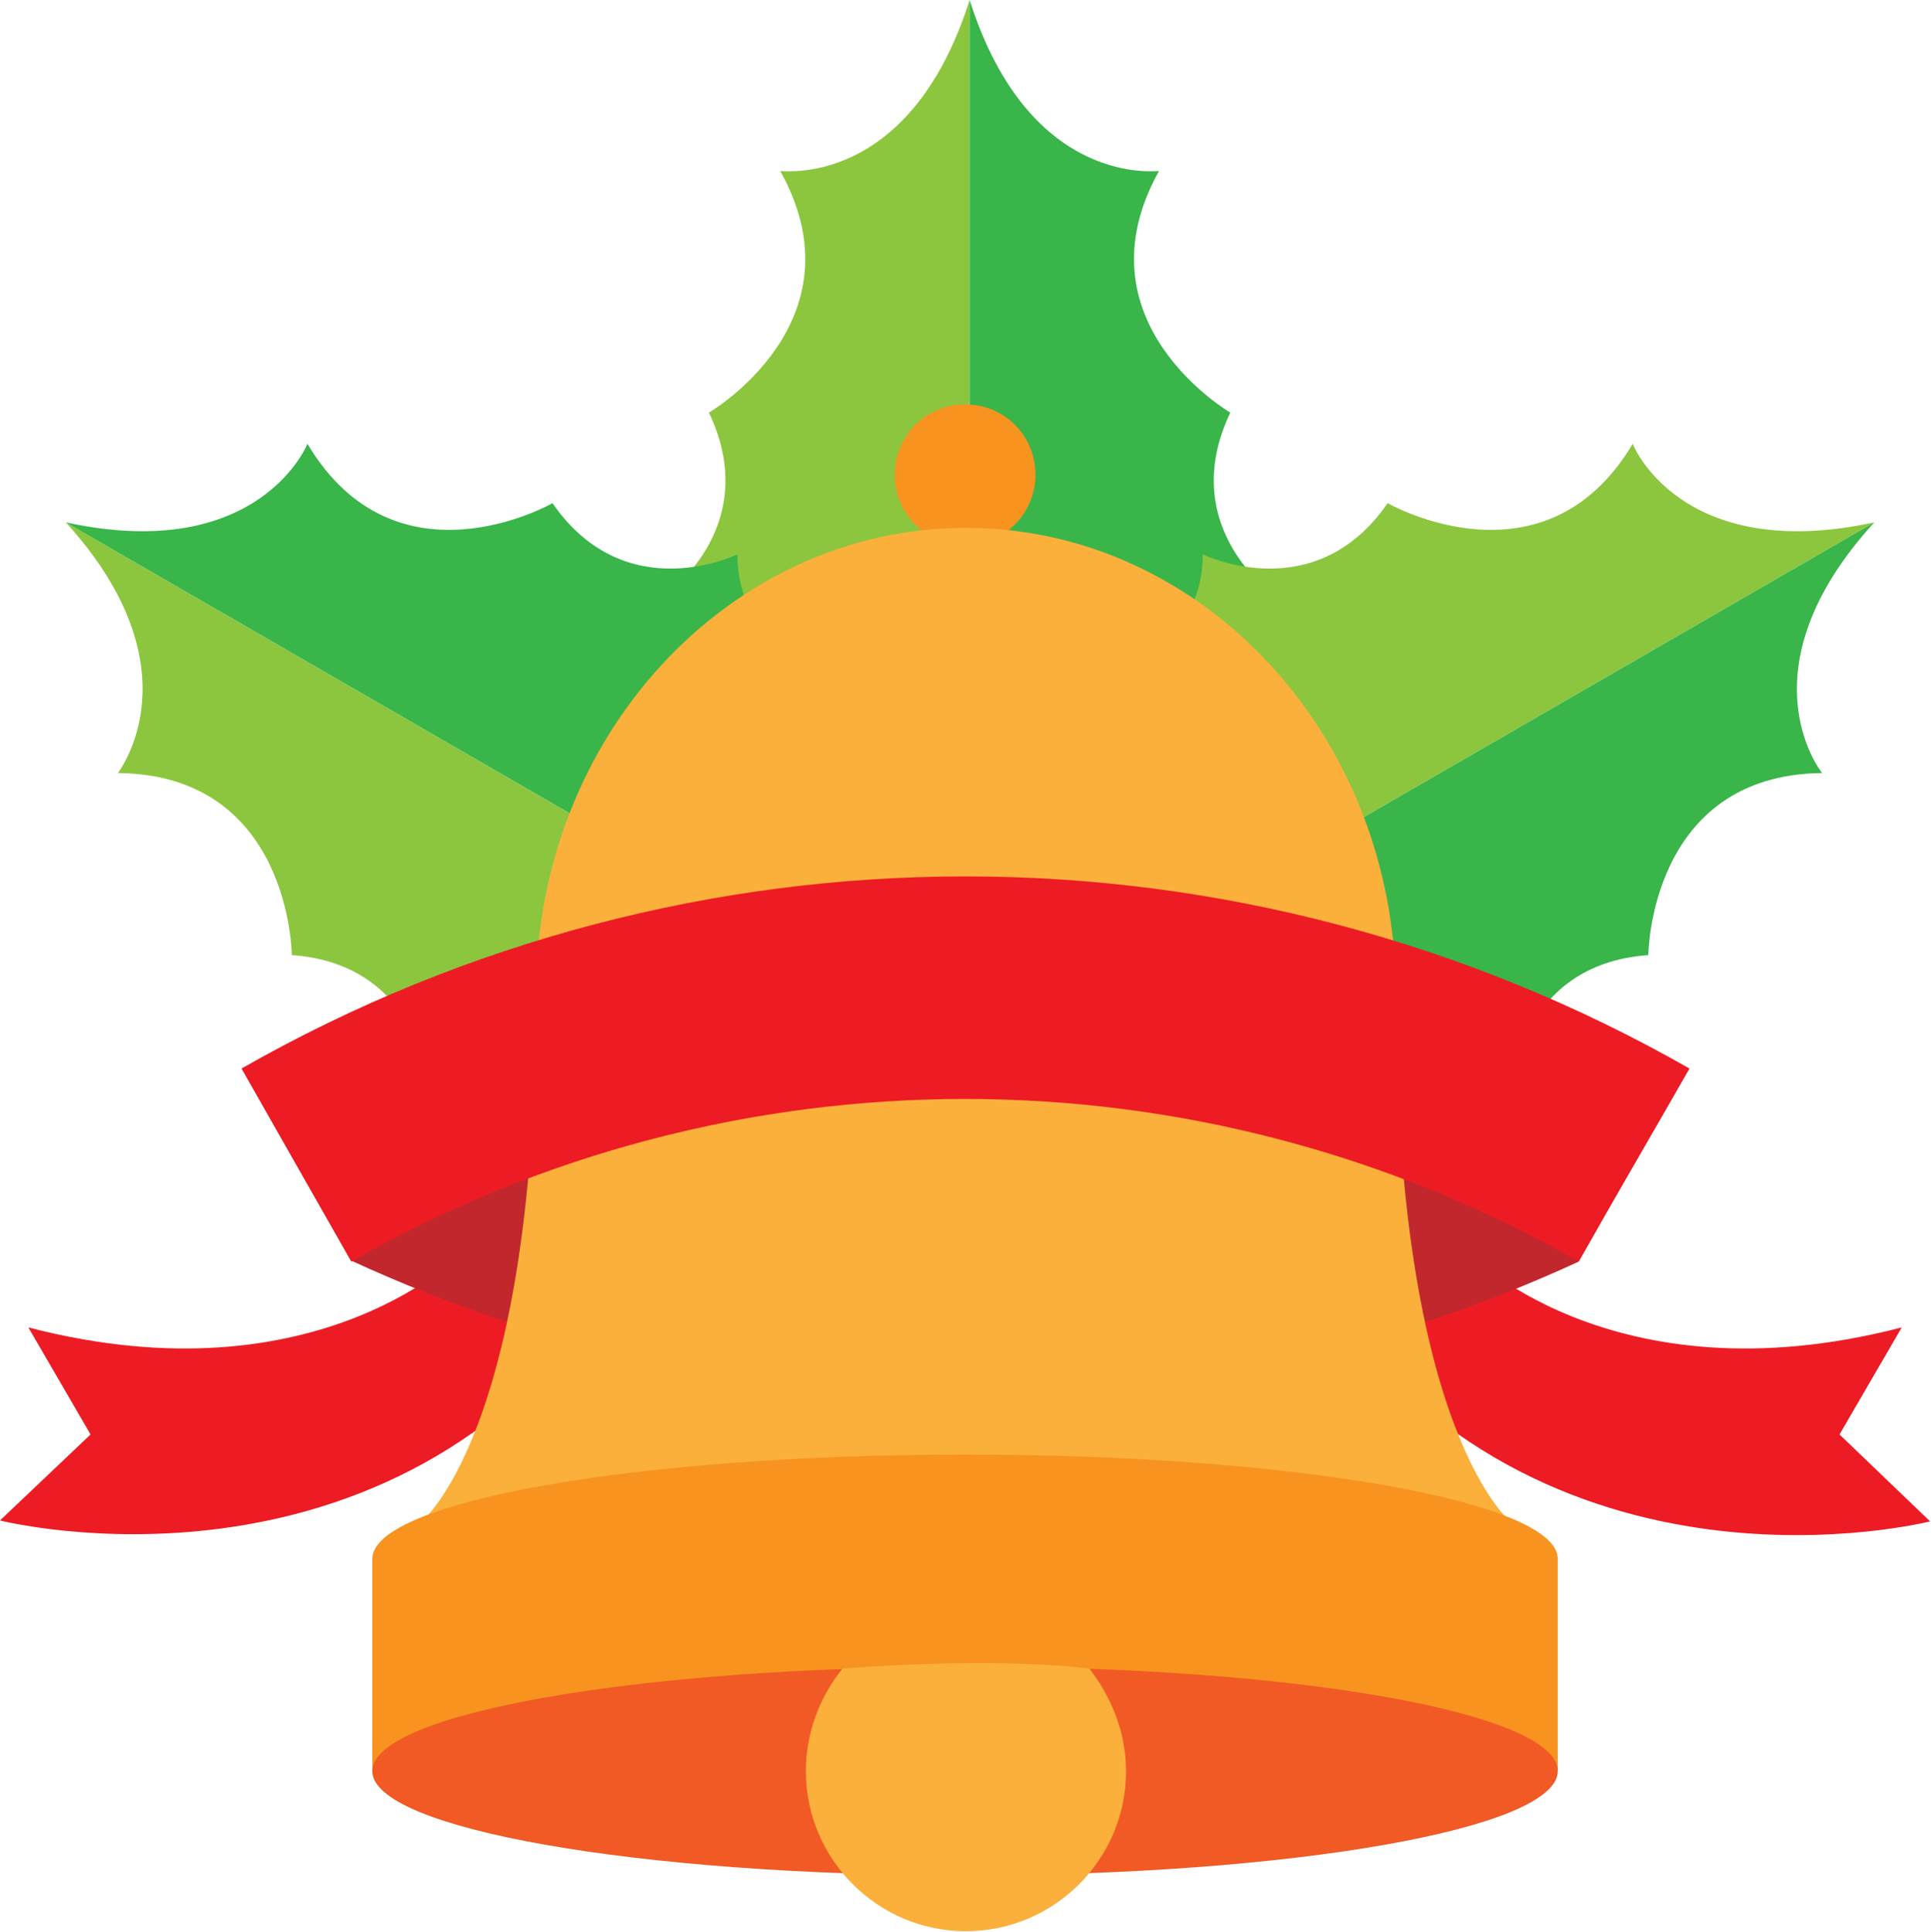 <?xml version="1.0" encoding="utf-8"?>
<!-- Generator: Adobe Illustrator 22.0.1, SVG Export Plug-In . SVG Version: 6.00 Build 0)  -->
<svg version="1.1" xmlns="http://www.w3.org/2000/svg" xmlns:xlink="http://www.w3.org/1999/xlink" x="0px" y="0px"
	 viewBox="0 0 211.1 211.2" style="enable-background:new 0 0 211.1 211.2;" xml:space="preserve">
<style type="text/css">
	.st0{fill:url(#SVGID_1_);}
	.st1{fill:#4B4B4B;}
	.st2{fill:#8CC63F;}
	.st3{fill:#39B54A;}
	.st4{fill:#F7931E;}
	.st5{fill:#FBB03B;}
	.st6{fill:#F15A24;}
	.st7{fill:#ED1C24;}
	.st8{fill:#C1272D;}
	.st9{fill:#D61921;}
</style>
<g id="Background">
</g>
<g id="Objects">
	<g>
		<g>
			<path class="st2" d="M106,0v114.2c0,0-9-16.7-33.7-23.8c0,0,13.7-17,0-25c0,0,11.3-7.5,5.2-20.3c0,0,17-9.9,7.8-26.4
				C85.3,18.6,99.4,20.8,106,0z"/>
			<path class="st3" d="M106,0v114.2c0,0,9-16.7,33.7-23.8c0,0-13.7-17,0-25c0,0-11.3-7.5-5.2-20.3c0,0-17-9.9-7.8-26.4
				C126.8,18.6,112.6,20.8,106,0z"/>
		</g>
		<g>
			<path class="st2" d="M7.2,57.1l98.9,57.1c0,0-19-0.6-37.5,17.3c0,0-7.9-20.3-21.7-12.5c0,0-0.9-13.6-15-14.6
				c0,0-0.1-19.7-19-19.9C12.9,84.4,21.8,73.2,7.2,57.1z"/>
			<path class="st3" d="M7.2,57.1l98.9,57.1c0,0-10-16.1-3.8-41.1c0,0-21.5,3.4-21.7-12.5c0,0-12.2,6-20.2-5.6
				c0,0-17.1,9.8-26.8-6.5C33.7,48.4,28.4,61.7,7.2,57.1z"/>
		</g>
		<g>
			<path class="st2" d="M204.9,57.1L106,114.2c0,0,10-16.1,3.8-41.1c0,0,21.5,3.4,21.7-12.5c0,0,12.2,6,20.2-5.6
				c0,0,17.1,9.8,26.8-6.5C178.4,48.4,183.6,61.7,204.9,57.1z"/>
			<path class="st3" d="M204.9,57.1L106,114.2c0,0,19-0.6,37.5,17.3c0,0,7.9-20.3,21.7-12.5c0,0,0.9-13.6,15-14.6
				c0,0,0.1-19.7,19-19.9C199.1,84.4,190.2,73.2,204.9,57.1z"/>
		</g>
		<path class="st7" d="M50.9,136.6c0,0-15.8,16.8-47.8,8.5l6.8,11.7L0,166.2c0,0,42.4,10.8,67.2-25.5L50.9,136.6z"/>
		<path class="st7" d="M160.1,136.6c0,0,15.8,16.8,47.8,8.5l-6.8,11.7l9.9,9.5c0,0-42.4,10.8-67.2-25.5L160.1,136.6z"/>
		<path class="st8" d="M38.6,110.7l-0.2,27.1c42.5,19.6,91.7,19.7,134.2,0.1v-27.3C131.1,134.3,80.2,134.3,38.6,110.7z"/>
		<path class="st4" d="M113.2,51.9c0,4.2-3.4,7.7-7.7,7.7c-4.2,0-7.7-3.4-7.7-7.7c0-4.2,3.4-7.7,7.7-7.7
			C109.8,44.2,113.2,47.6,113.2,51.9z"/>
		<path class="st5" d="M152.6,108.6c0-28.1-21.1-50.9-47-50.9s-47,22.8-47,50.9c0,48.5-12.8,58-12.8,58h59.8h59.8
			C165.4,166.6,152.6,157,152.6,108.6z"/>
		<path class="st4" d="M105.5,159c-35.8,0-64.8,5.1-64.8,11.4v23.1h129.6v-23.1C170.3,164.1,141.3,159,105.5,159z"/>
		<path class="st6" d="M170.3,193.6c0,6.3-29,11.4-64.8,11.4c-35.8,0-64.8-5.1-64.8-11.4c0-6.3,29-11.4,64.8-11.4
			C141.3,182.1,170.3,187.2,170.3,193.6z"/>
		<path class="st5" d="M123.1,193.6c0,9.7-7.9,17.5-17.5,17.5c-9.7,0-17.5-7.9-17.5-17.5c0-4.2,1.5-8.1,4-11.2
			c8.5-0.7,20.2-0.9,27,0C121.5,185.5,123.1,189.4,123.1,193.6z"/>
		<path class="st7" d="M172.6,137.9c-41.6-23.7-92.6-23.7-134.2,0c-4-7-8-14.1-12-21.1c49.1-28,109.2-28,158.3,0
			C180.7,123.8,176.6,130.8,172.6,137.9z"/>
	</g>
</g>
</svg>
